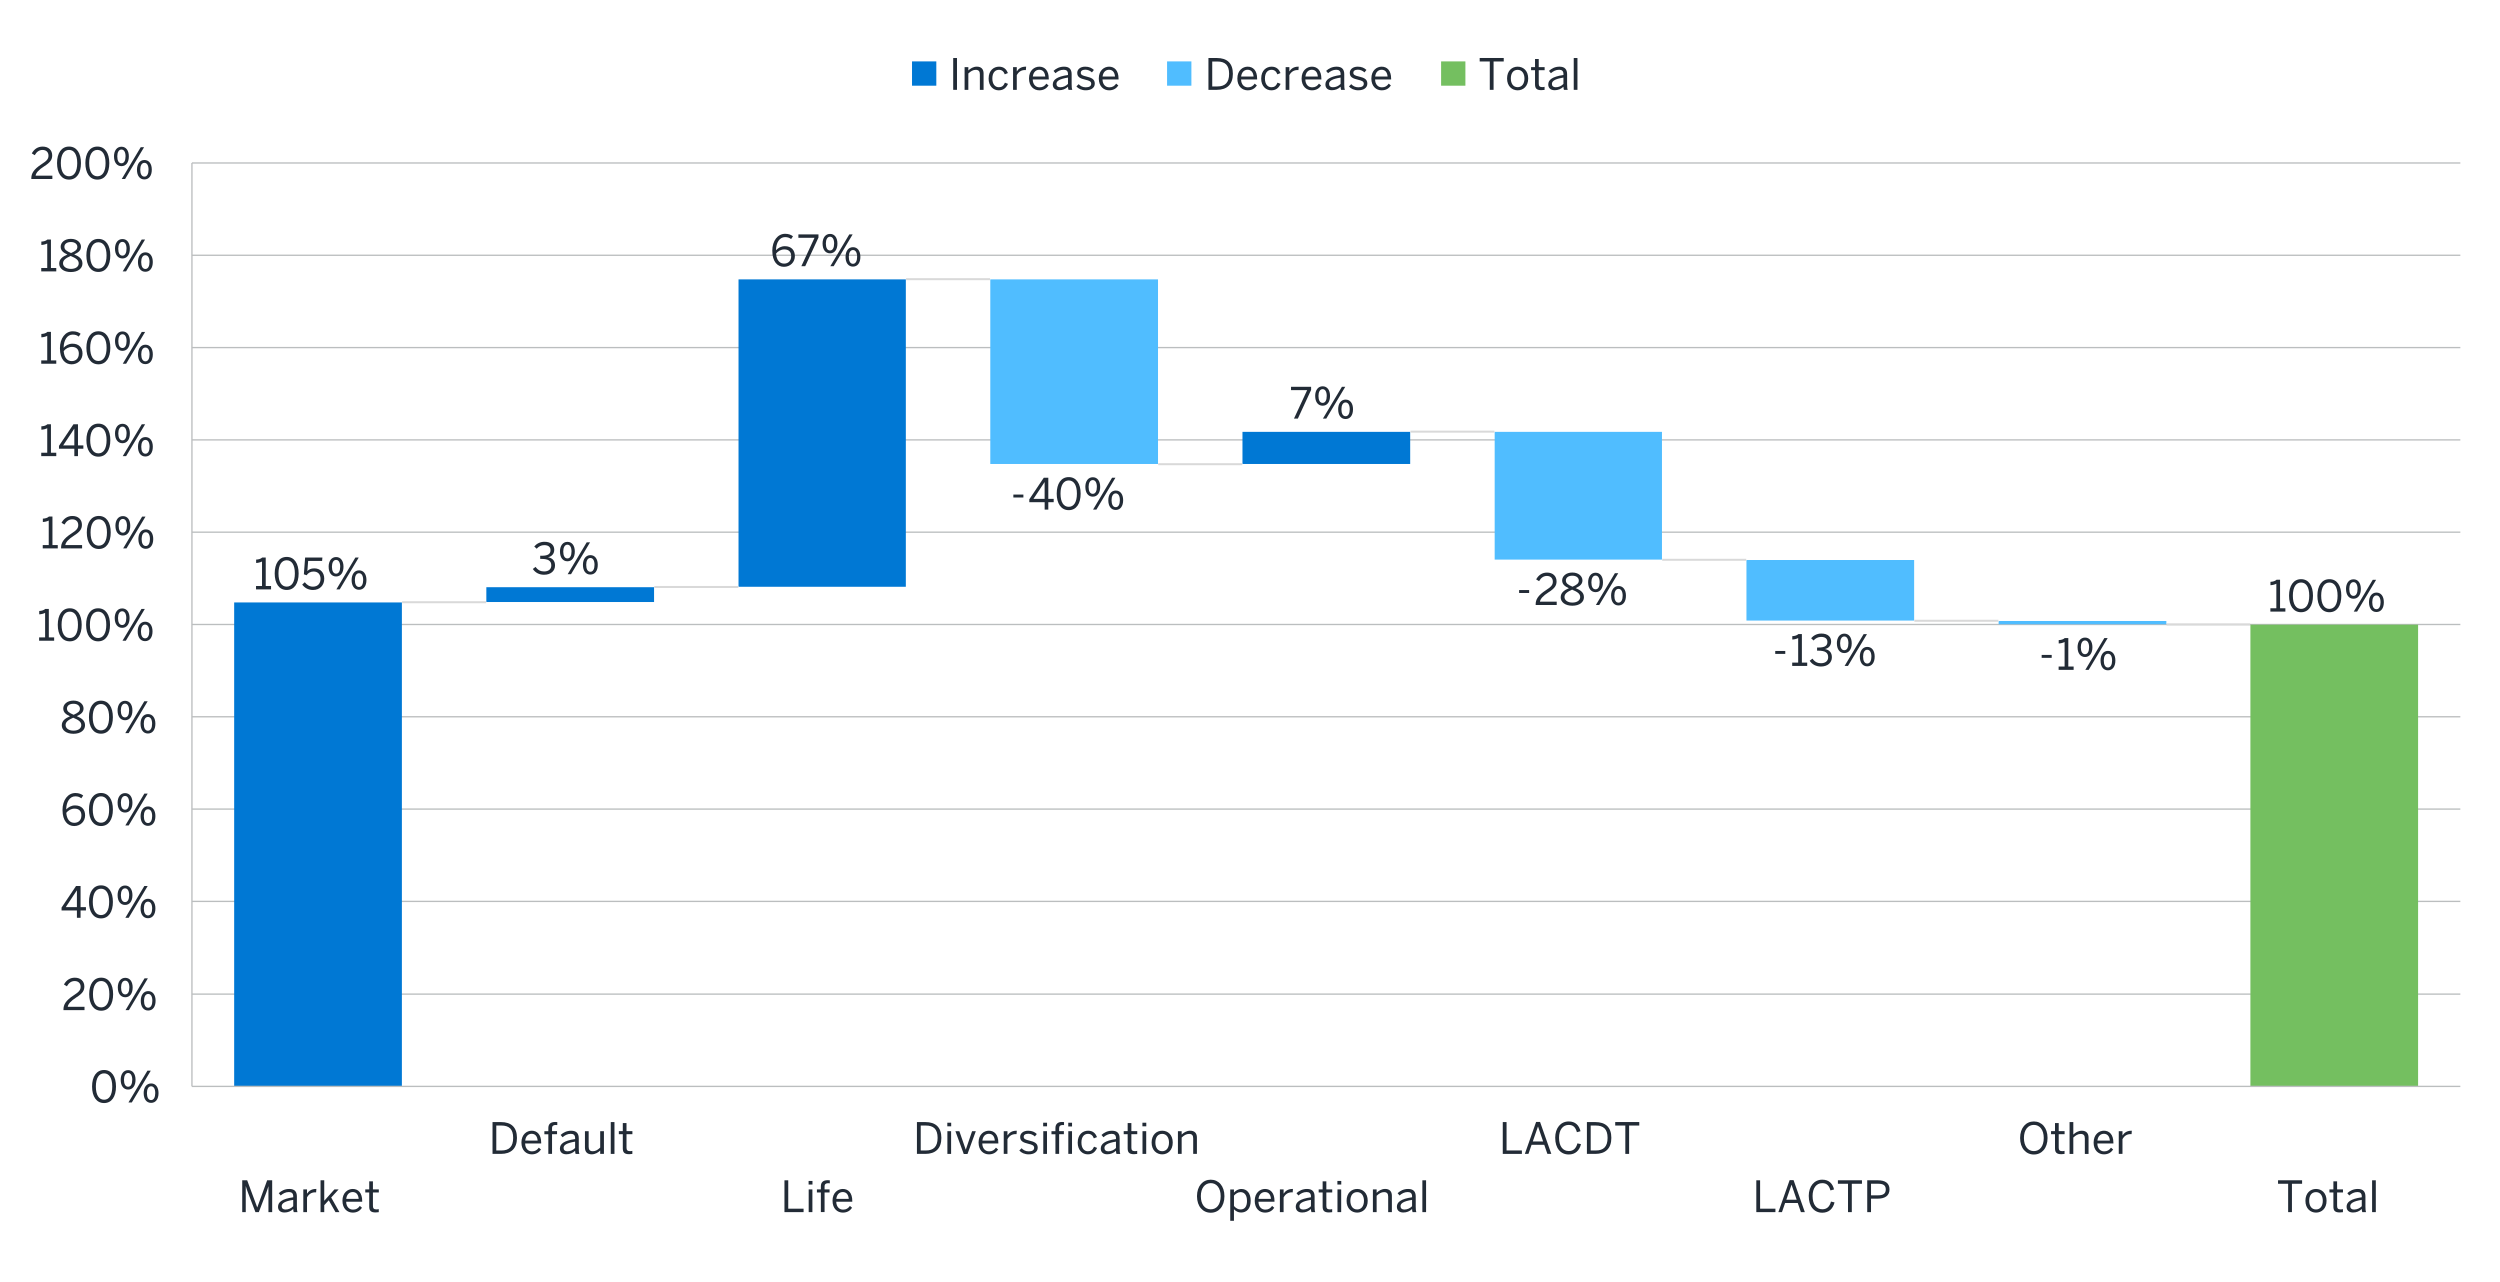 <?xml version="1.0" encoding="UTF-8"?><svg id="a" xmlns="http://www.w3.org/2000/svg" xmlns:xlink="http://www.w3.org/1999/xlink" viewBox="0 0 930 477.05"><defs><style>.bu{clip-path:url(#ba);}.bv{clip-path:url(#ay);}.bw{clip-path:url(#an);}.bx{clip-path:url(#t);}.by{clip-path:url(#bn);}.bz{clip-path:url(#i);}.ca{clip-path:url(#af);}.cb{clip-path:url(#x);}.cc{clip-path:url(#k);}.cd{clip-path:url(#q);}.ce{clip-path:url(#ar);}.cf{fill:#222b36;}.cg{clip-path:url(#bb);}.ch{clip-path:url(#m);}.ci{clip-path:url(#bp);}.cj{clip-path:url(#f);}.ck{clip-path:url(#j);}.cl{clip-path:url(#aa);}.cm{clip-path:url(#ai);}.cn{clip-path:url(#bs);}.co{clip-path:url(#bk);}.cp{clip-path:url(#bc);}.cq{clip-path:url(#ac);}.cr{clip-path:url(#ad);}.cs{stroke:#d9d9d9;stroke-miterlimit:2;stroke-width:.75px;}.cs,.ct,.cu,.cv{fill:none;}.cw{clip-path:url(#bi);}.cx{clip-path:url(#al);}.cy{clip-path:url(#ax);}.cz{clip-path:url(#av);}.da{clip-path:url(#bg);}.db{clip-path:url(#am);}.dc{clip-path:url(#aq);}.dd{clip-path:url(#p);}.de{clip-path:url(#h);}.df{clip-path:url(#ak);}.dg{clip-path:url(#bo);}.dh{clip-path:url(#bq);}.di{clip-path:url(#ag);}.dj{clip-path:url(#o);}.dk{fill:#50bdff;}.dk,.dl,.dm{fill-rule:evenodd;}.dn{clip-path:url(#v);}.do{clip-path:url(#bd);}.dp{clip-path:url(#b);}.dq{clip-path:url(#n);}.dr{clip-path:url(#be);}.ds{clip-path:url(#r);}.dt{clip-path:url(#br);}.du{clip-path:url(#bj);}.dv{clip-path:url(#s);}.dw{clip-path:url(#az);}.dx{clip-path:url(#at);}.dy{clip-path:url(#g);}.dz{clip-path:url(#z);}.cu{clip-rule:evenodd;}.ea{clip-path:url(#ao);}.eb{clip-path:url(#ap);}.ec{clip-path:url(#bl);}.ed{clip-path:url(#l);}.ee{clip-path:url(#d);}.dl{fill:#74bf60;}.ef{clip-path:url(#ae);}.dm{fill:#0078d4;}.eg{clip-path:url(#bm);}.eh{clip-path:url(#e);}.ei{clip-path:url(#au);}.ej{clip-path:url(#aj);}.ek{clip-path:url(#w);}.el{clip-path:url(#ab);}.em{clip-path:url(#bf);}.en{clip-path:url(#ah);}.eo{clip-path:url(#y);}.ep{clip-path:url(#as);}.eq{clip-path:url(#c);}.er{clip-path:url(#u);}.es{clip-path:url(#bh);}.et{clip-path:url(#bt);}.eu{clip-path:url(#aw);}.cv{stroke:#bbbebf;stroke-miterlimit:10;stroke-width:.5px;}</style><clipPath id="b"><rect class="ct" x="69.94" y="59.02" width="846.91" height="346.58"/></clipPath><clipPath id="c"><polygon class="cu" points="69.94 405.6 916.86 405.6 916.86 59.02 69.94 59.02 69.94 405.6 69.94 405.6"/></clipPath><clipPath id="d"><rect class="ct" x="69.94" y="59.02" width="846.91" height="346.58"/></clipPath><clipPath id="e"><polygon class="cu" points="69.94 405.6 916.86 405.6 916.86 59.02 69.94 59.02 69.94 405.6 69.94 405.6"/></clipPath><clipPath id="f"><rect class="ct" x="69.94" y="59.02" width="846.91" height="346.58"/></clipPath><clipPath id="g"><polygon class="cu" points="69.94 405.6 916.86 405.6 916.86 59.02 69.94 59.02 69.94 405.6 69.94 405.6"/></clipPath><clipPath id="h"><rect class="ct" x="69.94" y="59.02" width="846.91" height="346.58"/></clipPath><clipPath id="i"><polygon class="cu" points="69.94 405.6 916.86 405.6 916.86 59.02 69.94 59.02 69.94 405.6 69.94 405.6"/></clipPath><clipPath id="j"><rect class="ct" x="69.94" y="59.02" width="846.91" height="346.58"/></clipPath><clipPath id="k"><polygon class="cu" points="69.94 405.6 916.86 405.6 916.86 59.02 69.94 59.02 69.94 405.6 69.94 405.6"/></clipPath><clipPath id="l"><rect class="ct" x="69.94" y="59.02" width="846.91" height="346.58"/></clipPath><clipPath id="m"><polygon class="cu" points="69.94 405.6 916.86 405.6 916.86 59.02 69.94 59.02 69.94 405.6 69.94 405.6"/></clipPath><clipPath id="n"><rect class="ct" x="69.94" y="59.02" width="846.91" height="346.58"/></clipPath><clipPath id="o"><polygon class="cu" points="69.94 405.6 916.86 405.6 916.86 59.02 69.94 59.02 69.94 405.6 69.94 405.6"/></clipPath><clipPath id="p"><rect class="ct" x="69.94" y="59.02" width="846.91" height="346.58"/></clipPath><clipPath id="q"><polygon class="cu" points="69.94 405.6 916.86 405.6 916.86 59.02 69.94 59.02 69.94 405.6 69.94 405.6"/></clipPath><clipPath id="r"><rect class="ct" x="69.94" y="59.02" width="846.91" height="346.58"/></clipPath><clipPath id="s"><polygon class="cu" points="69.94 405.6 916.86 405.6 916.86 59.02 69.94 59.02 69.94 405.6 69.94 405.6"/></clipPath><clipPath id="t"><rect class="ct" x="69.94" y="59.02" width="846.91" height="346.58"/></clipPath><clipPath id="u"><polygon class="cu" points="69.94 405.6 916.86 405.6 916.86 59.02 69.94 59.02 69.94 405.6 69.94 405.6"/></clipPath><clipPath id="v"><rect class="ct" x="69.94" y="59.02" width="846.91" height="346.58"/></clipPath><clipPath id="w"><polygon class="cu" points="69.94 405.6 916.86 405.6 916.86 59.02 69.94 59.02 69.94 405.6 69.94 405.6"/></clipPath><clipPath id="x"><rect class="ct" x="69.94" y="59.02" width="846.91" height="346.58"/></clipPath><clipPath id="y"><polygon class="cu" points="69.94 405.6 916.86 405.6 916.86 59.02 69.94 59.02 69.94 405.6 69.94 405.6"/></clipPath><clipPath id="z"><rect class="ct" x="69.94" y="59.02" width="846.91" height="346.58"/></clipPath><clipPath id="aa"><polygon class="cu" points="3.87 462.78 923.75 462.78 923.75 2.76 3.87 2.76 3.87 462.78 3.87 462.78"/></clipPath><clipPath id="ab"><rect class="ct" x="3.87" y="2.76" width="919.88" height="460.02"/></clipPath><clipPath id="ac"><polygon class="cu" points="3.87 462.78 923.75 462.78 923.75 2.76 3.87 2.76 3.87 462.78 3.87 462.78"/></clipPath><clipPath id="ad"><rect class="ct" x="3.87" y="2.76" width="919.88" height="460.02"/></clipPath><clipPath id="ae"><polygon class="cu" points="3.87 462.78 923.75 462.78 923.75 2.76 3.87 2.76 3.87 462.78 3.87 462.78"/></clipPath><clipPath id="af"><rect class="ct" x="3.87" y="2.76" width="919.88" height="460.02"/></clipPath><clipPath id="ag"><polygon class="cu" points="3.87 462.78 923.75 462.78 923.75 2.76 3.87 2.76 3.87 462.78 3.87 462.78"/></clipPath><clipPath id="ah"><rect class="ct" x="3.87" y="2.76" width="919.88" height="460.02"/></clipPath><clipPath id="ai"><polygon class="cu" points="3.87 462.78 923.75 462.78 923.75 2.76 3.87 2.76 3.87 462.78 3.87 462.78"/></clipPath><clipPath id="aj"><rect class="ct" x="3.87" y="2.76" width="919.88" height="460.02"/></clipPath><clipPath id="ak"><polygon class="cu" points="3.87 462.78 923.75 462.78 923.75 2.76 3.87 2.76 3.87 462.78 3.87 462.78"/></clipPath><clipPath id="al"><rect class="ct" x="3.87" y="2.76" width="919.88" height="460.02"/></clipPath><clipPath id="am"><polygon class="cu" points="3.87 462.78 923.75 462.78 923.75 2.76 3.87 2.76 3.87 462.78 3.87 462.78"/></clipPath><clipPath id="an"><rect class="ct" x="3.87" y="2.76" width="919.88" height="460.02"/></clipPath><clipPath id="ao"><polygon class="cu" points="3.87 462.78 923.75 462.78 923.75 2.76 3.87 2.76 3.87 462.78 3.87 462.78"/></clipPath><clipPath id="ap"><rect class="ct" x="3.87" y="2.76" width="919.88" height="460.02"/></clipPath><clipPath id="aq"><polygon class="cu" points="3.87 462.78 923.75 462.78 923.75 2.76 3.87 2.76 3.87 462.78 3.87 462.78"/></clipPath><clipPath id="ar"><rect class="ct" x="3.87" y="2.76" width="919.88" height="460.02"/></clipPath><clipPath id="as"><polygon class="cu" points="3.87 462.78 923.75 462.78 923.75 2.76 3.87 2.76 3.87 462.78 3.87 462.78"/></clipPath><clipPath id="at"><rect class="ct" x="3.87" y="2.76" width="919.88" height="460.02"/></clipPath><clipPath id="au"><polygon class="cu" points="3.87 462.78 923.75 462.78 923.75 2.76 3.87 2.76 3.87 462.78 3.87 462.78"/></clipPath><clipPath id="av"><rect class="ct" x="3.87" y="2.76" width="919.88" height="460.02"/></clipPath><clipPath id="aw"><polygon class="cu" points="3.87 462.78 923.75 462.78 923.75 2.76 3.87 2.76 3.87 462.78 3.87 462.78"/></clipPath><clipPath id="ax"><rect class="ct" x="3.87" y="2.76" width="919.88" height="460.02"/></clipPath><clipPath id="ay"><polygon class="cu" points="3.87 462.78 923.75 462.78 923.75 2.76 3.87 2.76 3.87 462.78 3.87 462.78"/></clipPath><clipPath id="az"><rect class="ct" x="3.87" y="2.76" width="919.88" height="460.02"/></clipPath><clipPath id="ba"><polygon class="cu" points="3.87 462.78 923.75 462.78 923.75 2.76 3.87 2.76 3.87 462.78 3.87 462.78"/></clipPath><clipPath id="bb"><rect class="ct" x="3.87" y="2.76" width="919.88" height="460.02"/></clipPath><clipPath id="bc"><polygon class="cu" points="3.87 462.78 923.75 462.78 923.75 2.76 3.87 2.76 3.87 462.78 3.87 462.78"/></clipPath><clipPath id="bd"><rect class="ct" x="3.87" y="2.76" width="919.88" height="460.02"/></clipPath><clipPath id="be"><polygon class="cu" points="3.87 462.78 923.75 462.78 923.75 2.76 3.87 2.76 3.87 462.78 3.87 462.78"/></clipPath><clipPath id="bf"><rect class="ct" x="3.87" y="2.76" width="919.88" height="460.02"/></clipPath><clipPath id="bg"><polygon class="cu" points="3.87 462.78 923.75 462.78 923.75 2.76 3.87 2.76 3.87 462.78 3.87 462.78"/></clipPath><clipPath id="bh"><rect class="ct" x="3.87" y="2.76" width="919.88" height="460.02"/></clipPath><clipPath id="bi"><polygon class="cu" points="3.87 462.78 923.75 462.78 923.75 2.76 3.87 2.76 3.87 462.78 3.87 462.78"/></clipPath><clipPath id="bj"><rect class="ct" x="3.87" y="2.76" width="919.88" height="460.02"/></clipPath><clipPath id="bk"><polygon class="cu" points="3.87 462.78 923.75 462.78 923.75 2.76 3.87 2.76 3.87 462.78 3.87 462.78"/></clipPath><clipPath id="bl"><rect class="ct" x="3.87" y="2.76" width="919.88" height="460.02"/></clipPath><clipPath id="bm"><polygon class="cu" points="3.87 462.78 923.75 462.78 923.75 2.76 3.87 2.76 3.87 462.78 3.87 462.78"/></clipPath><clipPath id="bn"><rect class="ct" x="3.87" y="2.76" width="919.88" height="460.02"/></clipPath><clipPath id="bo"><polygon class="cu" points="3.87 462.78 923.75 462.78 923.75 2.76 3.87 2.76 3.87 462.78 3.87 462.78"/></clipPath><clipPath id="bp"><rect class="ct" x="3.87" y="2.76" width="919.88" height="460.02"/></clipPath><clipPath id="bq"><polygon class="cu" points="3.87 462.78 923.75 462.78 923.75 2.76 3.87 2.76 3.87 462.78 3.87 462.78"/></clipPath><clipPath id="br"><rect class="ct" x="3.87" y="2.76" width="919.88" height="460.02"/></clipPath><clipPath id="bs"><polygon class="cu" points="3.87 462.78 923.75 462.78 923.75 2.76 3.87 2.76 3.87 462.78 3.87 462.78"/></clipPath><clipPath id="bt"><rect class="ct" x="3.87" y="2.76" width="919.88" height="460.02"/></clipPath></defs><line class="cv" x1="71.4" y1="369.81" x2="915.25" y2="369.81"/><line class="cv" x1="71.4" y1="335.32" x2="915.25" y2="335.32"/><line class="cv" x1="71.4" y1="300.98" x2="915.25" y2="300.98"/><line class="cv" x1="71.4" y1="266.64" x2="915.25" y2="266.64"/><line class="cv" x1="71.4" y1="232.31" x2="915.25" y2="232.31"/><line class="cv" x1="71.4" y1="197.97" x2="915.25" y2="197.97"/><line class="cv" x1="71.4" y1="163.64" x2="915.25" y2="163.64"/><line class="cv" x1="71.4" y1="129.3" x2="915.25" y2="129.3"/><line class="cv" x1="71.4" y1="94.96" x2="915.25" y2="94.96"/><line class="cv" x1="71.4" y1="60.63" x2="915.25" y2="60.63"/><polygon class="dm" points="87.11 224.11 149.5 224.11 149.5 404.07 87.11 404.07 87.11 224.11 87.11 224.11"/><polygon class="dm" points="180.92 218.44 243.31 218.44 243.31 223.95 180.92 223.95 180.92 218.44 180.92 218.44"/><polygon class="dm" points="274.73 103.93 336.97 103.93 336.97 218.28 274.73 218.28 274.73 103.93 274.73 103.93"/><polygon class="dk" points="368.39 103.93 430.78 103.93 430.78 172.6 368.39 172.6 368.39 103.93 368.39 103.93"/><polygon class="dm" points="462.2 160.65 524.59 160.65 524.59 172.6 462.2 172.6 462.2 160.65 462.2 160.65"/><polygon class="dk" points="556.02 160.65 618.25 160.65 618.25 208.17 556.02 208.17 556.02 160.65 556.02 160.65"/><polygon class="dk" points="649.68 208.32 712.06 208.32 712.06 230.85 649.68 230.85 649.68 208.32 649.68 208.32"/><polygon class="dk" points="743.49 231.01 805.88 231.01 805.88 232.23 743.49 232.23 743.49 231.01 743.49 231.01"/><line class="cs" x1="149.57" y1="224.03" x2="180.85" y2="224.03"/><line class="cs" x1="243.39" y1="218.36" x2="274.66" y2="218.36"/><line class="cs" x1="337.05" y1="103.85" x2="368.32" y2="103.85"/><line class="cs" x1="430.86" y1="172.68" x2="462.13" y2="172.68"/><line class="cs" x1="524.67" y1="160.57" x2="555.94" y2="160.57"/><line class="cs" x1="618.33" y1="208.24" x2="649.6" y2="208.24"/><line class="cs" x1="712.14" y1="230.93" x2="743.41" y2="230.93"/><line class="cs" x1="805.95" y1="232.31" x2="837.07" y2="232.31"/><polygon class="dl" points="837.15 232.38 899.53 232.38 899.53 404.07 837.15 404.07 837.15 232.38 837.15 232.38"/><g class="dp"><path class="cf" d="M95.24,219.25v-1.25h2.23v-9.12c-.58.3-1.5.54-2.19.54v-1.25c.91-.03,1.73-.27,2.26-.77h1.31v10.6h1.98v1.25h-5.59Z"/><path class="cf" d="M102.19,213.32c0-3.7,1.63-6.15,4.47-6.15s4.43,2.45,4.43,6.15-1.58,6.15-4.43,6.15-4.47-2.45-4.47-6.15ZM109.69,213.32c0-3.22-1.18-4.9-3.04-4.9s-3.06,1.68-3.06,4.9,1.18,4.91,3.06,4.91,3.04-1.7,3.04-4.91Z"/><path class="cf" d="M112.44,217.45l.94-.86c.75.94,1.68,1.65,3.04,1.65,1.94,0,2.82-1.36,2.82-2.88,0-1.81-1.06-2.75-2.58-2.75-1.15,0-1.97.48-2.61,1.38l-1.01-.35.46-6.23h6.43l-.11,1.26h-5.19l-.29,3.78c.54-.61,1.33-1.02,2.58-1.02,2.21,0,3.7,1.52,3.7,3.87s-1.58,4.18-4.18,4.18c-1.76,0-3.17-.82-4.02-2.02Z"/><path class="cf" d="M122.25,210.87c0-2.22,1.09-3.65,2.79-3.65s2.74,1.41,2.74,3.6-1.01,3.63-2.75,3.63-2.77-1.46-2.77-3.59ZM126.56,210.86c0-1.57-.54-2.58-1.54-2.58s-1.54,1.07-1.54,2.54c0,1.57.53,2.58,1.55,2.58s1.52-1.07,1.52-2.54ZM125.13,219.25l7.07-11.84h1.25l-7.07,11.84h-1.25ZM130.8,215.82c0-2.23,1.09-3.65,2.78-3.65s2.74,1.41,2.74,3.6-1.02,3.63-2.77,3.63-2.75-1.47-2.75-3.59ZM135.1,215.79c0-1.57-.54-2.56-1.55-2.56s-1.54,1.07-1.54,2.54c0,1.57.53,2.59,1.55,2.59s1.54-1.1,1.54-2.58Z"/></g><g class="eq"><g class="ee"><path class="cf" d="M198.22,211.65l1.02-.77c.85,1.22,1.9,1.7,3.15,1.7,1.65,0,2.69-.83,2.69-2.24,0-1.65-1.04-2.43-3.65-2.43h-.48v-1.17h.56c2.45,0,3.28-.75,3.28-2.06,0-1.12-.67-1.89-2.35-1.89-1.14,0-2.1.53-2.79,1.34l-.91-.85c.88-1.02,2.19-1.74,3.81-1.74,2.51,0,3.63,1.34,3.63,2.96,0,1.49-.88,2.48-2.3,2.8,1.76.35,2.59,1.39,2.59,3.07,0,2-1.58,3.44-4.08,3.44-1.78,0-3.27-.77-4.18-2.16Z"/><path class="cf" d="M208.3,205.22c0-2.22,1.09-3.65,2.79-3.65s2.74,1.41,2.74,3.6-1.01,3.63-2.75,3.63-2.77-1.46-2.77-3.59ZM212.61,205.2c0-1.57-.54-2.58-1.54-2.58s-1.54,1.07-1.54,2.54c0,1.57.53,2.58,1.55,2.58s1.52-1.07,1.52-2.54ZM211.18,213.59l7.07-11.84h1.25l-7.07,11.84h-1.25ZM216.85,210.16c0-2.23,1.09-3.65,2.78-3.65s2.74,1.41,2.74,3.6-1.02,3.63-2.77,3.63-2.75-1.47-2.75-3.59ZM221.16,210.13c0-1.57-.54-2.56-1.55-2.56s-1.54,1.07-1.54,2.54c0,1.57.53,2.59,1.55,2.59s1.54-1.1,1.54-2.58Z"/></g><g class="eh"><g class="cj"><path class="cf" d="M287.29,93.32c0-3.81,2.05-6.35,4.8-6.35,1.31,0,2.26.42,2.9.93l-.7,1.04c-.59-.45-1.22-.74-2.24-.74-2.05,0-3.35,2.06-3.38,4.88.77-.8,1.86-1.5,3.3-1.5,2.42,0,3.73,1.49,3.73,3.71s-1.7,3.97-4.08,3.97-4.32-1.9-4.32-5.94ZM294.33,95.32c0-1.47-.74-2.54-2.58-2.54-1.25,0-2.4.69-3.06,1.57.22,2.59,1.44,3.71,2.99,3.71s2.64-1.01,2.64-2.74Z"/><path class="cf" d="M298.1,99.03l4.9-10.58h-6v-1.26h7.47v1.18l-4.93,10.66h-1.44Z"/><path class="cf" d="M305.99,90.66c0-2.22,1.09-3.65,2.79-3.65s2.74,1.41,2.74,3.6-1.01,3.63-2.75,3.63-2.77-1.46-2.77-3.59ZM310.3,90.64c0-1.57-.54-2.58-1.54-2.58s-1.54,1.07-1.54,2.54c0,1.57.53,2.58,1.55,2.58s1.52-1.07,1.52-2.54ZM308.87,99.03l7.07-11.84h1.25l-7.07,11.84h-1.25ZM314.54,95.6c0-2.23,1.09-3.65,2.78-3.65s2.74,1.41,2.74,3.6-1.02,3.63-2.77,3.63-2.75-1.47-2.75-3.59ZM318.85,95.57c0-1.57-.54-2.56-1.55-2.56s-1.54,1.07-1.54,2.54c0,1.57.53,2.59,1.55,2.59s1.54-1.1,1.54-2.58Z"/></g><g class="dy"><g class="de"><path class="cf" d="M376.97,185.07v-1.09h3.73v1.09h-3.73Z"/></g><g class="bz"><g class="ck"><path class="cf" d="M388.61,189.56v-2.74h-5.71v-1.07l5.39-8.04h1.68v7.88h2v1.23h-2v2.74h-1.36ZM384.44,185.59h4.16v-6.23h-.03l-4.13,6.23Z"/><path class="cf" d="M393.1,183.63c0-3.7,1.63-6.15,4.47-6.15s4.43,2.45,4.43,6.15-1.58,6.15-4.43,6.15-4.47-2.45-4.47-6.15ZM400.61,183.63c0-3.22-1.18-4.9-3.04-4.9s-3.06,1.68-3.06,4.9,1.18,4.91,3.06,4.91,3.04-1.7,3.04-4.91Z"/><path class="cf" d="M403.74,181.18c0-2.22,1.09-3.65,2.79-3.65s2.74,1.41,2.74,3.6-1.01,3.63-2.75,3.63-2.77-1.46-2.77-3.59ZM408.04,181.17c0-1.57-.54-2.58-1.54-2.58s-1.54,1.07-1.54,2.54c0,1.57.53,2.58,1.55,2.58s1.52-1.07,1.52-2.54ZM406.62,189.56l7.07-11.84h1.25l-7.07,11.84h-1.25ZM412.29,186.13c0-2.23,1.09-3.65,2.78-3.65s2.74,1.41,2.74,3.6-1.02,3.63-2.77,3.63-2.75-1.47-2.75-3.59ZM416.59,186.1c0-1.57-.54-2.56-1.55-2.56s-1.54,1.07-1.54,2.54c0,1.57.53,2.59,1.55,2.59s1.54-1.1,1.54-2.58Z"/></g><g class="cc"><g class="ed"><path class="cf" d="M481.36,155.72l4.9-10.58h-6v-1.26h7.47v1.18l-4.93,10.66h-1.44Z"/><path class="cf" d="M489.24,147.35c0-2.22,1.09-3.65,2.79-3.65s2.74,1.41,2.74,3.6-1.01,3.63-2.75,3.63-2.77-1.46-2.77-3.59ZM493.55,147.34c0-1.57-.54-2.58-1.54-2.58s-1.54,1.07-1.54,2.54c0,1.57.53,2.58,1.55,2.58s1.52-1.07,1.52-2.54ZM492.12,155.72l7.08-11.84h1.25l-7.08,11.84h-1.25ZM497.79,152.3c0-2.23,1.09-3.65,2.79-3.65s2.74,1.41,2.74,3.6-1.02,3.63-2.77,3.63-2.75-1.47-2.75-3.59ZM502.1,152.27c0-1.57-.54-2.56-1.55-2.56s-1.54,1.07-1.54,2.54c0,1.57.53,2.59,1.55,2.59s1.54-1.1,1.54-2.58Z"/></g><g class="ch"><g class="dq"><path class="cf" d="M565.11,220.59v-1.09h3.73v1.09h-3.73Z"/></g><g class="dj"><g class="dd"><path class="cf" d="M571.27,225.07v-.26c0-1.71.77-3.31,3.89-5.31,1.78-1.14,2.5-1.86,2.5-3.12s-.82-2.13-2.22-2.13c-1.22,0-2.19.67-2.9,1.95l-1.09-.67c.87-1.57,2.21-2.53,4.05-2.53,2.19,0,3.54,1.34,3.54,3.28,0,1.55-.71,2.61-2.98,4.05-2.06,1.31-3.07,2.48-3.2,3.49h6.24v1.25h-7.83Z"/><path class="cf" d="M580.58,222.18c0-1.63,1.18-2.58,3.04-3.36-1.55-.72-2.5-1.47-2.5-2.93s1.38-2.91,3.79-2.91,3.76,1.46,3.76,2.91c0,1.38-.91,2.16-2.51,2.88,1.92.83,3.06,1.66,3.06,3.41s-1.58,3.15-4.31,3.15-4.34-1.38-4.34-3.15ZM587.83,222.1c0-1.25-1.06-1.94-3.01-2.75-1.92.86-2.83,1.57-2.83,2.75s1.2,2.06,2.93,2.06,2.91-.8,2.91-2.06ZM587.32,215.97c0-.9-.74-1.81-2.4-1.81s-2.42.86-2.42,1.76c0,1.09.78,1.6,2.48,2.34,1.65-.74,2.34-1.25,2.34-2.29Z"/><path class="cf" d="M590.78,216.7c0-2.22,1.09-3.65,2.79-3.65s2.74,1.41,2.74,3.6-1.01,3.63-2.75,3.63-2.77-1.46-2.77-3.59ZM595.08,216.69c0-1.57-.54-2.58-1.54-2.58s-1.54,1.07-1.54,2.54c0,1.57.53,2.58,1.55,2.58s1.52-1.07,1.52-2.54ZM593.66,225.07l7.08-11.84h1.25l-7.08,11.84h-1.25ZM599.32,221.65c0-2.23,1.09-3.65,2.79-3.65s2.74,1.41,2.74,3.6-1.02,3.63-2.77,3.63-2.75-1.47-2.75-3.59ZM603.63,221.62c0-1.57-.54-2.56-1.55-2.56s-1.54,1.07-1.54,2.54c0,1.57.53,2.59,1.55,2.59s1.54-1.1,1.54-2.58Z"/></g><g class="cd"><g class="ds"><path class="cf" d="M660.39,243.25v-1.09h3.73v1.09h-3.73Z"/></g><g class="dv"><g class="bx"><path class="cf" d="M666.7,247.73v-1.25h2.22v-9.12c-.58.3-1.5.54-2.19.54v-1.25c.91-.03,1.73-.27,2.26-.77h1.31v10.6h1.98v1.25h-5.59Z"/><path class="cf" d="M673.22,245.79l1.02-.77c.85,1.22,1.91,1.7,3.15,1.7,1.65,0,2.69-.83,2.69-2.24,0-1.65-1.04-2.43-3.65-2.43h-.48v-1.17h.56c2.45,0,3.28-.75,3.28-2.06,0-1.12-.67-1.89-2.35-1.89-1.14,0-2.1.53-2.79,1.34l-.91-.85c.88-1.02,2.19-1.74,3.81-1.74,2.51,0,3.63,1.34,3.63,2.96,0,1.49-.88,2.48-2.31,2.8,1.76.35,2.59,1.39,2.59,3.07,0,2-1.58,3.44-4.08,3.44-1.78,0-3.27-.77-4.18-2.16Z"/><path class="cf" d="M683.31,239.36c0-2.22,1.09-3.65,2.79-3.65s2.74,1.41,2.74,3.6-1.01,3.63-2.75,3.63-2.77-1.46-2.77-3.59ZM687.61,239.34c0-1.57-.54-2.58-1.54-2.58s-1.54,1.07-1.54,2.54c0,1.57.53,2.58,1.55,2.58s1.52-1.07,1.52-2.54ZM686.19,247.73l7.08-11.84h1.25l-7.08,11.84h-1.25ZM691.85,244.3c0-2.23,1.09-3.65,2.79-3.65s2.74,1.41,2.74,3.6-1.02,3.63-2.77,3.63-2.75-1.47-2.75-3.59ZM696.16,244.27c0-1.57-.54-2.56-1.55-2.56s-1.54,1.07-1.54,2.54c0,1.57.53,2.59,1.55,2.59s1.54-1.1,1.54-2.58Z"/></g><g class="er"><g class="dn"><path class="cf" d="M759.5,244.72v-1.09h3.73v1.09h-3.73Z"/></g><g class="ek"><g class="cb"><path class="cf" d="M765.81,249.2v-1.25h2.22v-9.12c-.58.3-1.5.54-2.19.54v-1.25c.91-.03,1.73-.27,2.26-.77h1.31v10.6h1.98v1.25h-5.59Z"/><path class="cf" d="M772.85,240.83c0-2.22,1.09-3.65,2.79-3.65s2.74,1.41,2.74,3.6-1.01,3.63-2.75,3.63-2.77-1.46-2.77-3.59ZM777.15,240.82c0-1.57-.54-2.58-1.54-2.58s-1.54,1.07-1.54,2.54c0,1.57.53,2.58,1.55,2.58s1.52-1.07,1.52-2.54ZM775.73,249.2l7.08-11.84h1.25l-7.08,11.84h-1.25ZM781.39,245.78c0-2.23,1.09-3.65,2.79-3.65s2.74,1.41,2.74,3.6-1.02,3.63-2.77,3.63-2.75-1.47-2.75-3.59ZM785.7,245.75c0-1.57-.54-2.56-1.55-2.56s-1.54,1.07-1.54,2.54c0,1.57.53,2.59,1.55,2.59s1.54-1.1,1.54-2.58Z"/></g><g class="eo"><g class="dz"><path class="cf" d="M844.58,227.52v-1.25h2.22v-9.12c-.58.3-1.5.54-2.19.54v-1.25c.91-.03,1.73-.27,2.26-.77h1.31v10.6h1.98v1.25h-5.59Z"/><path class="cf" d="M851.53,221.6c0-3.7,1.63-6.15,4.47-6.15s4.43,2.45,4.43,6.15-1.58,6.15-4.43,6.15-4.47-2.45-4.47-6.15ZM859.04,221.6c0-3.22-1.18-4.9-3.04-4.9s-3.06,1.68-3.06,4.9,1.18,4.91,3.06,4.91,3.04-1.7,3.04-4.91Z"/><path class="cf" d="M862.07,221.6c0-3.7,1.63-6.15,4.47-6.15s4.43,2.45,4.43,6.15-1.58,6.15-4.43,6.15-4.47-2.45-4.47-6.15ZM869.58,221.6c0-3.22-1.18-4.9-3.04-4.9s-3.06,1.68-3.06,4.9,1.18,4.91,3.06,4.91,3.04-1.7,3.04-4.91Z"/><path class="cf" d="M872.71,219.15c0-2.22,1.09-3.65,2.79-3.65s2.74,1.41,2.74,3.6-1.01,3.63-2.75,3.63-2.77-1.46-2.77-3.59ZM877.02,219.13c0-1.57-.54-2.58-1.54-2.58s-1.54,1.07-1.54,2.54c0,1.57.53,2.58,1.55,2.58s1.52-1.07,1.52-2.54ZM875.59,227.52l7.08-11.84h1.25l-7.08,11.84h-1.25ZM881.26,224.09c0-2.23,1.09-3.65,2.79-3.65s2.74,1.41,2.74,3.6-1.02,3.63-2.77,3.63-2.75-1.47-2.75-3.59ZM885.57,224.06c0-1.57-.54-2.56-1.55-2.56s-1.54,1.07-1.54,2.54c0,1.57.53,2.59,1.55,2.59s1.54-1.1,1.54-2.58Z"/></g></g></g></g></g></g></g></g></g></g></g></g></g><g class="cl"><line class="cv" x1="71.4" y1="404.14" x2="915.25" y2="404.14"/><g class="el"><path class="cf" d="M90.11,450.91v-11.84h1.84l3.73,10.07h.03l3.67-10.07h1.87v11.84h-1.39v-9.59h-.03c-.16.62-.45,1.39-.72,2.18l-2.83,7.41h-1.26l-2.83-7.41c-.29-.78-.48-1.28-.74-2.22h-.03v9.64h-1.3Z"/><path class="cf" d="M103.43,448.91c0-1.71,1.46-2.93,5.65-3.52v-.38c0-1.06-.56-1.57-1.6-1.57-1.28,0-2.23.56-3.06,1.28l-.72-.86c.98-.9,2.24-1.57,3.92-1.57,2.02,0,2.82,1.06,2.82,2.82v3.73c0,1.02.06,1.65.24,2.08h-1.41c-.11-.35-.19-.69-.19-1.17-.94.88-2,1.3-3.27,1.3-1.46,0-2.39-.77-2.39-2.13ZM109.08,448.72v-2.37c-3.22.51-4.29,1.3-4.29,2.35,0,.82.54,1.25,1.42,1.25,1.12,0,2.08-.46,2.87-1.23Z"/><path class="cf" d="M112.83,450.91v-8.45h1.38v1.57h.03c.62-.98,1.62-1.74,3.27-1.74h.18l-.1,1.28s-.35-.02-.4-.02c-1.34,0-2.35.7-2.98,1.9v5.46h-1.38Z"/><path class="cf" d="M119.24,450.91v-11.84h1.38v7.62l3.78-4.23h1.57l-2.77,3.02,3.07,5.43h-1.47l-2.5-4.4-1.68,1.81v2.59h-1.38Z"/><path class="cf" d="M127.39,446.69c0-3.07,2.05-4.4,3.83-4.4,2,0,3.52,1.41,3.52,4.47v.29h-5.97c.05,1.9,1.15,2.93,2.54,2.93,1.22,0,1.9-.5,2.55-1.38l.8.7c-.78,1.12-1.86,1.79-3.44,1.79-2,0-3.83-1.46-3.83-4.4ZM133.42,445.97c-.11-1.5-.83-2.53-2.22-2.53-1.14,0-2.21.78-2.4,2.53h4.63Z"/><path class="cf" d="M137.35,448.87v-5.27h-1.47v-1.14h1.47v-3.01h1.38v3.01h2.19v1.14h-2.19v4.96c0,.9.29,1.34,1.31,1.34.3,0,.64-.05.86-.11v1.14c-.24.05-.77.1-1.2.1-1.78,0-2.35-.69-2.35-2.16Z"/></g><g class="cq"><g class="cr"><path class="cf" d="M183.22,429.25v-11.84h3.12c3.81,0,5.97,1.92,5.97,5.89s-2.21,5.95-5.97,5.95h-3.12ZM184.62,427.98h1.89c2.87,0,4.39-1.39,4.39-4.69s-1.54-4.59-4.42-4.59h-1.86v9.28Z"/><path class="cf" d="M193.97,425.02c0-3.07,2.05-4.4,3.83-4.4,2,0,3.52,1.41,3.52,4.47v.29h-5.97c.05,1.9,1.15,2.93,2.54,2.93,1.22,0,1.9-.5,2.55-1.38l.8.7c-.78,1.12-1.86,1.79-3.44,1.79-2,0-3.83-1.46-3.83-4.4ZM200,424.3c-.11-1.5-.83-2.53-2.22-2.53-1.14,0-2.21.78-2.4,2.53h4.63Z"/><path class="cf" d="M203.98,429.25v-7.31h-1.47v-1.14h1.47v-1.14c0-1.42.75-2.29,2.55-2.29.24,0,.66.05.78.05v1.12c-.13-.03-.4-.05-.59-.05-.77,0-1.36.27-1.36,1.18v1.12h1.86v1.14h-1.86v7.31h-1.38Z"/><path class="cf" d="M208.29,427.25c0-1.71,1.46-2.93,5.65-3.52v-.38c0-1.06-.56-1.57-1.6-1.57-1.28,0-2.23.56-3.06,1.28l-.72-.86c.98-.9,2.24-1.57,3.92-1.57,2.02,0,2.82,1.06,2.82,2.82v3.73c0,1.02.06,1.65.24,2.08h-1.41c-.11-.35-.19-.69-.19-1.17-.94.88-2,1.3-3.27,1.3-1.46,0-2.39-.77-2.39-2.13ZM213.94,427.06v-2.37c-3.22.51-4.29,1.3-4.29,2.35,0,.82.54,1.25,1.42,1.25,1.12,0,2.08-.46,2.87-1.23Z"/><path class="cf" d="M217.6,426.9v-6.1h1.38v5.81c0,1.12.48,1.65,1.55,1.65s1.86-.53,2.74-1.36v-6.1h1.39v8.45h-1.39v-1.26c-.74.72-1.79,1.42-3.17,1.42-1.62,0-2.5-.91-2.5-2.51Z"/><path class="cf" d="M227.2,429.25v-11.84h1.38v11.84h-1.38Z"/><path class="cf" d="M231.68,427.2v-5.27h-1.47v-1.14h1.47v-3.01h1.38v3.01h2.19v1.14h-2.19v4.96c0,.9.29,1.34,1.31,1.34.3,0,.64-.05.86-.11v1.14c-.24.05-.77.1-1.2.1-1.78,0-2.35-.69-2.35-2.16Z"/></g><g class="ef"><g class="ca"><path class="cf" d="M291.82,450.91v-11.84h1.41v10.56h5.7v1.28h-7.11Z"/><path class="cf" d="M300.8,440.65v-1.34h1.44v1.34h-1.44ZM300.83,450.91v-8.45h1.38v8.45h-1.38Z"/><path class="cf" d="M305.36,450.91v-7.31h-1.47v-1.14h1.47v-1.14c0-1.42.75-2.29,2.55-2.29.24,0,.66.05.78.05v1.12c-.13-.03-.4-.05-.59-.05-.77,0-1.36.27-1.36,1.18v1.12h1.86v1.14h-1.86v7.31h-1.38Z"/><path class="cf" d="M309.7,446.69c0-3.07,2.05-4.4,3.83-4.4,2,0,3.52,1.41,3.52,4.47v.29h-5.97c.05,1.9,1.15,2.93,2.54,2.93,1.22,0,1.9-.5,2.55-1.38l.8.7c-.78,1.12-1.86,1.79-3.44,1.79-2,0-3.83-1.46-3.83-4.4ZM315.73,445.97c-.11-1.5-.83-2.53-2.22-2.53-1.14,0-2.21.78-2.4,2.53h4.63Z"/></g><g class="di"><g class="en"><path class="cf" d="M341.1,429.25v-11.84h3.12c3.81,0,5.97,1.92,5.97,5.89s-2.21,5.95-5.97,5.95h-3.12ZM342.51,427.98h1.89c2.87,0,4.39-1.39,4.39-4.69s-1.54-4.59-4.42-4.59h-1.86v9.28Z"/><path class="cf" d="M352.4,418.99v-1.34h1.44v1.34h-1.44ZM352.43,429.25v-8.45h1.38v8.45h-1.38Z"/><path class="cf" d="M358.51,429.28l-3.1-8.48h1.47l2.37,6.85h.03l2.34-6.85h1.38l-3.09,8.48h-1.39Z"/><path class="cf" d="M364.03,425.02c0-3.07,2.05-4.4,3.83-4.4,2,0,3.52,1.41,3.52,4.47v.29h-5.97c.05,1.9,1.15,2.93,2.54,2.93,1.22,0,1.9-.5,2.55-1.38l.8.7c-.78,1.12-1.86,1.79-3.44,1.79-2,0-3.83-1.46-3.83-4.4ZM370.07,424.3c-.11-1.5-.83-2.53-2.22-2.53-1.14,0-2.21.78-2.4,2.53h4.63Z"/><path class="cf" d="M373.39,429.25v-8.45h1.38v1.57h.03c.62-.98,1.62-1.74,3.27-1.74h.18l-.1,1.28s-.35-.02-.4-.02c-1.34,0-2.35.7-2.98,1.9v5.46h-1.38Z"/><path class="cf" d="M379.2,427.97l.83-.83c.64.69,1.49,1.17,2.64,1.17,1.31,0,2.03-.46,2.03-1.33s-.74-1.17-2.18-1.5c-1.79-.43-3.02-.91-3.02-2.55,0-1.28,1.12-2.3,2.96-2.3,1.49,0,2.45.48,3.23,1.22l-.72.91c-.64-.59-1.5-1.01-2.45-1.01-1.23,0-1.71.54-1.71,1.14,0,.78.67,1.07,2,1.38,1.9.46,3.22.93,3.22,2.67,0,1.62-1.46,2.48-3.38,2.48-1.52,0-2.77-.61-3.46-1.44Z"/><path class="cf" d="M388.06,418.99v-1.34h1.44v1.34h-1.44ZM388.1,429.25v-8.45h1.38v8.45h-1.38Z"/><path class="cf" d="M392.62,429.25v-7.31h-1.47v-1.14h1.47v-1.14c0-1.42.78-2.29,2.43-2.29.26,0,.62.05.77.05v1.12c-.14-.03-.38-.03-.56-.03-.77,0-1.26.35-1.26,1.18v1.1h1.76v1.14h-1.76v7.31h-1.38ZM397.39,419.04v-1.39h1.41v1.39h-1.41ZM397.41,429.25v-8.45h1.38v8.45h-1.38Z"/><path class="cf" d="M400.91,425.02c0-3.09,1.98-4.4,3.87-4.4s2.8,1.12,3.31,2.37l-1.17.48c-.42-1.09-1.07-1.68-2.18-1.68-1.22,0-2.45.85-2.45,3.23,0,2.08.99,3.25,2.42,3.25,1.07,0,1.73-.46,2.27-1.7l1.14.45c-.66,1.41-1.63,2.4-3.46,2.4-1.95,0-3.76-1.5-3.76-4.4Z"/><path class="cf" d="M409.49,427.25c0-1.71,1.46-2.93,5.65-3.52v-.38c0-1.06-.56-1.57-1.6-1.57-1.28,0-2.23.56-3.06,1.28l-.72-.86c.98-.9,2.24-1.57,3.92-1.57,2.02,0,2.82,1.06,2.82,2.82v3.73c0,1.02.06,1.65.24,2.08h-1.41c-.11-.35-.19-.69-.19-1.17-.94.88-2,1.3-3.27,1.3-1.46,0-2.39-.77-2.39-2.13ZM415.14,427.06v-2.37c-3.22.51-4.29,1.3-4.29,2.35,0,.82.54,1.25,1.42,1.25,1.12,0,2.08-.46,2.87-1.23Z"/><path class="cf" d="M419.49,427.2v-5.27h-1.47v-1.14h1.47v-3.01h1.38v3.01h2.19v1.14h-2.19v4.96c0,.9.29,1.34,1.31,1.34.3,0,.64-.05.86-.11v1.14c-.24.05-.77.1-1.2.1-1.78,0-2.35-.69-2.35-2.16Z"/><path class="cf" d="M424.98,418.99v-1.34h1.44v1.34h-1.44ZM425.01,429.25v-8.45h1.38v8.45h-1.38Z"/><path class="cf" d="M428.4,425.02c0-2.91,1.86-4.4,3.94-4.4s3.92,1.49,3.92,4.4-1.86,4.4-3.92,4.4-3.94-1.5-3.94-4.4ZM434.87,425.02c0-1.76-.85-3.22-2.53-3.22s-2.54,1.31-2.54,3.22c0,1.79.83,3.23,2.54,3.23,1.6,0,2.53-1.3,2.53-3.23Z"/><path class="cf" d="M438.19,429.25v-8.45h1.39v1.26c.74-.72,1.79-1.44,3.17-1.44,1.62,0,2.5.93,2.5,2.53v6.1h-1.38v-5.79c0-1.12-.48-1.65-1.55-1.65-1.01,0-1.86.53-2.74,1.36v6.08h-1.39Z"/></g><g class="cm"><g class="ej"><path class="cf" d="M445.28,444.99c0-3.81,2.19-6.15,5.12-6.15s5.09,2.34,5.09,6.15-2.16,6.15-5.09,6.15-5.12-2.34-5.12-6.15ZM454.09,444.99c0-3.09-1.54-4.87-3.68-4.87s-3.7,1.78-3.7,4.87,1.52,4.88,3.7,4.88,3.68-1.79,3.68-4.88Z"/><path class="cf" d="M457.65,454.12v-11.65h1.38v1.17c.64-.7,1.52-1.34,2.79-1.34,1.94,0,3.44,1.44,3.44,4.39s-1.52,4.37-3.59,4.37c-1.04,0-1.92-.46-2.64-1.22v4.29h-1.38ZM463.88,446.69c0-2.16-1.02-3.22-2.38-3.22-.98,0-1.76.53-2.46,1.3v3.87c.74.83,1.55,1.28,2.45,1.28,1.47,0,2.4-.99,2.4-3.23Z"/><path class="cf" d="M466.76,446.69c0-3.07,2.05-4.4,3.83-4.4,2,0,3.52,1.41,3.52,4.47v.29h-5.97c.05,1.9,1.15,2.93,2.54,2.93,1.22,0,1.9-.5,2.54-1.38l.8.7c-.78,1.12-1.86,1.79-3.44,1.79-2,0-3.83-1.46-3.83-4.4ZM472.79,445.97c-.11-1.5-.83-2.53-2.22-2.53-1.14,0-2.21.78-2.4,2.53h4.63Z"/><path class="cf" d="M476.12,450.91v-8.45h1.38v1.57h.03c.62-.98,1.62-1.74,3.27-1.74h.18l-.1,1.28s-.35-.02-.4-.02c-1.34,0-2.35.7-2.98,1.9v5.46h-1.38Z"/><path class="cf" d="M482.02,448.91c0-1.71,1.46-2.93,5.65-3.52v-.38c0-1.06-.56-1.57-1.6-1.57-1.28,0-2.22.56-3.06,1.28l-.72-.86c.98-.9,2.24-1.57,3.92-1.57,2.02,0,2.82,1.06,2.82,2.82v3.73c0,1.02.06,1.65.24,2.08h-1.41c-.11-.35-.19-.69-.19-1.17-.94.88-2,1.3-3.27,1.3-1.46,0-2.38-.77-2.38-2.13ZM487.67,448.72v-2.37c-3.22.51-4.29,1.3-4.29,2.35,0,.82.54,1.25,1.42,1.25,1.12,0,2.08-.46,2.87-1.23Z"/><path class="cf" d="M492.02,448.87v-5.27h-1.47v-1.14h1.47v-3.01h1.38v3.01h2.19v1.14h-2.19v4.96c0,.9.29,1.34,1.31,1.34.3,0,.64-.05.86-.11v1.14c-.24.05-.77.1-1.2.1-1.78,0-2.35-.69-2.35-2.16Z"/><path class="cf" d="M497.51,440.65v-1.34h1.44v1.34h-1.44ZM497.54,450.91v-8.45h1.38v8.45h-1.38Z"/><path class="cf" d="M500.93,446.69c0-2.91,1.86-4.4,3.94-4.4s3.92,1.49,3.92,4.4-1.86,4.4-3.92,4.4-3.94-1.5-3.94-4.4ZM507.4,446.69c0-1.76-.85-3.22-2.53-3.22s-2.54,1.31-2.54,3.22c0,1.79.83,3.23,2.54,3.23,1.6,0,2.53-1.3,2.53-3.23Z"/><path class="cf" d="M510.72,450.91v-8.45h1.39v1.26c.74-.72,1.79-1.44,3.17-1.44,1.62,0,2.5.93,2.5,2.53v6.1h-1.38v-5.79c0-1.12-.48-1.65-1.55-1.65-1.01,0-1.86.53-2.74,1.36v6.08h-1.39Z"/><path class="cf" d="M519.64,448.91c0-1.71,1.46-2.93,5.65-3.52v-.38c0-1.06-.56-1.57-1.6-1.57-1.28,0-2.22.56-3.06,1.28l-.72-.86c.98-.9,2.24-1.57,3.92-1.57,2.02,0,2.82,1.06,2.82,2.82v3.73c0,1.02.06,1.65.24,2.08h-1.41c-.11-.35-.19-.69-.19-1.17-.94.88-2,1.3-3.27,1.3-1.46,0-2.38-.77-2.38-2.13ZM525.29,448.72v-2.37c-3.22.51-4.29,1.3-4.29,2.35,0,.82.54,1.25,1.42,1.25,1.12,0,2.08-.46,2.87-1.23Z"/><path class="cf" d="M529.12,450.91v-11.84h1.38v11.84h-1.38Z"/></g><g class="df"><g class="cx"><path class="cf" d="M559.03,429.25v-11.84h1.41v10.56h5.7v1.28h-7.11Z"/><path class="cf" d="M567.24,429.25l4.19-11.89h1.47l4.19,11.89h-1.46l-1.17-3.39h-4.71l-1.17,3.39h-1.36ZM570.2,424.62h3.84l-1.89-5.55h-.03l-1.92,5.55Z"/><path class="cf" d="M578.53,423.28c0-3.7,2.07-6.1,5.03-6.1,2.51,0,3.84,1.46,4.39,3.63l-1.34.37c-.51-1.79-1.33-2.71-3.06-2.71-2.21,0-3.59,1.86-3.59,4.79,0,3.14,1.41,4.93,3.62,4.93,1.68,0,2.72-.94,3.22-2.86l1.33.3c-.58,2.34-2.08,3.84-4.56,3.84-3.01,0-5.03-2.32-5.03-6.19Z"/><path class="cf" d="M590.33,429.25v-11.84h3.12c3.81,0,5.97,1.92,5.97,5.89s-2.21,5.95-5.97,5.95h-3.12ZM591.74,427.98h1.89c2.87,0,4.39-1.39,4.39-4.69s-1.54-4.59-4.42-4.59h-1.86v9.28Z"/><path class="cf" d="M604.62,429.25v-10.55h-3.76v-1.3h8.95v1.3h-3.78v10.55h-1.41Z"/></g><g class="db"><g class="bw"><path class="cf" d="M653.35,450.91v-11.84h1.41v10.56h5.7v1.28h-7.11Z"/><path class="cf" d="M661.55,450.91l4.19-11.89h1.47l4.19,11.89h-1.46l-1.17-3.39h-4.71l-1.17,3.39h-1.36ZM664.52,446.29h3.84l-1.89-5.55h-.03l-1.92,5.55Z"/><path class="cf" d="M672.85,444.94c0-3.7,2.07-6.1,5.03-6.1,2.51,0,3.84,1.46,4.39,3.63l-1.34.37c-.51-1.79-1.33-2.71-3.06-2.71-2.21,0-3.59,1.86-3.59,4.79,0,3.14,1.41,4.93,3.62,4.93,1.68,0,2.72-.94,3.22-2.86l1.33.3c-.58,2.34-2.08,3.84-4.56,3.84-3.01,0-5.03-2.32-5.03-6.19Z"/><path class="cf" d="M687.46,450.91v-10.55h-3.76v-1.3h8.95v1.3h-3.78v10.55h-1.41Z"/><path class="cf" d="M694.61,450.91v-11.84h4.02c2.56,0,4.27,1.01,4.27,3.36,0,2.53-1.89,3.47-4.37,3.47h-2.51v5.01h-1.41ZM696.02,444.66h2.59c1.89,0,2.9-.58,2.9-2.18s-.99-2.13-2.91-2.13h-2.58v4.31Z"/></g><g class="ea"><g class="eb"><path class="cf" d="M751.48,423.33c0-3.81,2.19-6.15,5.12-6.15s5.09,2.34,5.09,6.15-2.16,6.15-5.09,6.15-5.12-2.34-5.12-6.15ZM760.28,423.33c0-3.09-1.54-4.87-3.68-4.87s-3.7,1.78-3.7,4.87,1.52,4.88,3.7,4.88,3.68-1.79,3.68-4.88Z"/><path class="cf" d="M764.46,427.2v-5.27h-1.47v-1.14h1.47v-3.01h1.38v3.01h2.19v1.14h-2.19v4.96c0,.9.29,1.34,1.31,1.34.3,0,.64-.05.86-.11v1.14c-.24.05-.77.1-1.2.1-1.78,0-2.35-.69-2.35-2.16Z"/><path class="cf" d="M769.88,429.25v-11.84h1.39v4.66c.74-.72,1.79-1.44,3.17-1.44,1.62,0,2.5.93,2.5,2.53v6.1h-1.38v-5.79c0-1.12-.48-1.65-1.55-1.65-1.01,0-1.86.53-2.74,1.36v6.08h-1.39Z"/><path class="cf" d="M778.83,425.02c0-3.07,2.05-4.4,3.83-4.4,2,0,3.52,1.41,3.52,4.47v.29h-5.97c.05,1.9,1.15,2.93,2.54,2.93,1.22,0,1.9-.5,2.54-1.38l.8.7c-.78,1.12-1.86,1.79-3.44,1.79-2,0-3.83-1.46-3.83-4.4ZM784.86,424.3c-.11-1.5-.83-2.53-2.22-2.53-1.14,0-2.21.78-2.4,2.53h4.63Z"/><path class="cf" d="M788.18,429.25v-8.45h1.38v1.57h.03c.62-.98,1.62-1.74,3.27-1.74h.18l-.1,1.28s-.35-.02-.4-.02c-1.34,0-2.35.7-2.98,1.9v5.46h-1.38Z"/></g><g class="dc"><g class="ce"><path class="cf" d="M851.19,450.91v-10.55h-3.76v-1.3h8.95v1.3h-3.78v10.55h-1.41Z"/><path class="cf" d="M857.62,446.69c0-2.91,1.86-4.4,3.94-4.4s3.92,1.49,3.92,4.4-1.86,4.4-3.92,4.4-3.94-1.5-3.94-4.4ZM864.08,446.69c0-1.76-.85-3.22-2.53-3.22s-2.54,1.31-2.54,3.22c0,1.79.83,3.23,2.54,3.23,1.6,0,2.53-1.3,2.53-3.23Z"/><path class="cf" d="M868.02,448.87v-5.27h-1.47v-1.14h1.47v-3.01h1.38v3.01h2.19v1.14h-2.19v4.96c0,.9.29,1.34,1.31,1.34.3,0,.64-.05.86-.11v1.14c-.24.05-.77.1-1.2.1-1.78,0-2.35-.69-2.35-2.16Z"/><path class="cf" d="M872.93,448.91c0-1.71,1.46-2.93,5.65-3.52v-.38c0-1.06-.56-1.57-1.6-1.57-1.28,0-2.22.56-3.06,1.28l-.72-.86c.98-.9,2.24-1.57,3.92-1.57,2.02,0,2.82,1.06,2.82,2.82v3.73c0,1.02.06,1.65.24,2.08h-1.41c-.11-.35-.19-.69-.19-1.17-.94.88-2,1.3-3.27,1.3-1.46,0-2.38-.77-2.38-2.13ZM878.58,448.72v-2.37c-3.22.51-4.29,1.3-4.29,2.35,0,.82.54,1.25,1.42,1.25,1.12,0,2.08-.46,2.87-1.23Z"/><path class="cf" d="M882.42,450.91v-11.84h1.38v11.84h-1.38Z"/></g><g class="ep"><line class="cv" x1="71.4" y1="404.14" x2="71.4" y2="60.63"/><g class="dx"><path class="cf" d="M34.25,404.19c0-3.7,1.63-6.15,4.47-6.15s4.43,2.45,4.43,6.15-1.58,6.15-4.43,6.15-4.47-2.45-4.47-6.15ZM41.76,404.19c0-3.22-1.18-4.9-3.04-4.9s-3.06,1.68-3.06,4.9,1.18,4.91,3.06,4.91,3.04-1.7,3.04-4.91Z"/><path class="cf" d="M44.89,401.74c0-2.22,1.09-3.65,2.79-3.65s2.74,1.41,2.74,3.6-1.01,3.63-2.75,3.63-2.77-1.46-2.77-3.59ZM49.2,401.73c0-1.57-.54-2.58-1.54-2.58s-1.54,1.07-1.54,2.54c0,1.57.53,2.58,1.55,2.58s1.52-1.07,1.52-2.54ZM47.78,410.12l7.07-11.84h1.25l-7.07,11.84h-1.25ZM53.44,406.69c0-2.23,1.09-3.65,2.79-3.65s2.74,1.41,2.74,3.6-1.02,3.63-2.77,3.63-2.75-1.47-2.75-3.59ZM57.75,406.66c0-1.57-.54-2.56-1.55-2.56s-1.54,1.07-1.54,2.54c0,1.57.53,2.59,1.55,2.59s1.54-1.1,1.54-2.58Z"/></g><g class="ei"><g class="cz"><path class="cf" d="M23.61,375.77v-.26c0-1.71.77-3.31,3.89-5.31,1.78-1.14,2.5-1.86,2.5-3.12s-.82-2.13-2.22-2.13c-1.22,0-2.19.67-2.9,1.95l-1.09-.67c.86-1.57,2.21-2.53,4.05-2.53,2.19,0,3.54,1.34,3.54,3.28,0,1.55-.7,2.61-2.98,4.05-2.06,1.31-3.07,2.48-3.2,3.49h6.24v1.25h-7.83Z"/><path class="cf" d="M33.18,369.84c0-3.7,1.63-6.15,4.47-6.15s4.43,2.45,4.43,6.15-1.58,6.15-4.43,6.15-4.47-2.45-4.47-6.15ZM40.68,369.84c0-3.22-1.18-4.9-3.04-4.9s-3.06,1.68-3.06,4.9,1.18,4.91,3.06,4.91,3.04-1.7,3.04-4.91Z"/><path class="cf" d="M43.82,367.4c0-2.22,1.09-3.65,2.79-3.65s2.74,1.41,2.74,3.6-1.01,3.63-2.75,3.63-2.77-1.46-2.77-3.59ZM48.12,367.38c0-1.57-.54-2.58-1.54-2.58s-1.54,1.07-1.54,2.54c0,1.57.53,2.58,1.55,2.58s1.52-1.07,1.52-2.54ZM46.7,375.77l7.07-11.84h1.25l-7.07,11.84h-1.25ZM52.36,372.34c0-2.23,1.09-3.65,2.78-3.65s2.74,1.41,2.74,3.6-1.02,3.63-2.77,3.63-2.75-1.47-2.75-3.59ZM56.67,372.31c0-1.57-.54-2.56-1.55-2.56s-1.54,1.07-1.54,2.54c0,1.57.53,2.59,1.55,2.59s1.54-1.1,1.54-2.58Z"/></g><g class="eu"><g class="cy"><path class="cf" d="M28.61,341.43v-2.74h-5.71v-1.07l5.39-8.04h1.68v7.88h2v1.23h-2v2.74h-1.36ZM24.45,337.46h4.16v-6.23h-.03l-4.13,6.23Z"/><path class="cf" d="M33.1,335.5c0-3.7,1.63-6.15,4.47-6.15s4.43,2.45,4.43,6.15-1.58,6.15-4.43,6.15-4.47-2.45-4.47-6.15ZM40.61,335.5c0-3.22-1.18-4.9-3.04-4.9s-3.06,1.68-3.06,4.9,1.18,4.91,3.06,4.91,3.04-1.7,3.04-4.91Z"/><path class="cf" d="M43.74,333.06c0-2.22,1.09-3.65,2.79-3.65s2.74,1.41,2.74,3.6-1.01,3.63-2.75,3.63-2.77-1.46-2.77-3.59ZM48.05,333.04c0-1.57-.54-2.58-1.54-2.58s-1.54,1.07-1.54,2.54c0,1.57.53,2.58,1.55,2.58s1.52-1.07,1.52-2.54ZM46.62,341.43l7.07-11.84h1.25l-7.07,11.84h-1.25ZM52.29,338c0-2.23,1.09-3.65,2.78-3.65s2.74,1.41,2.74,3.6-1.02,3.63-2.77,3.63-2.75-1.47-2.75-3.59ZM56.6,337.97c0-1.57-.54-2.56-1.55-2.56s-1.54,1.07-1.54,2.54c0,1.57.53,2.59,1.55,2.59s1.54-1.1,1.54-2.58Z"/></g><g class="bv"><g class="dw"><path class="cf" d="M23.25,301.35c0-3.81,2.05-6.35,4.8-6.35,1.31,0,2.26.42,2.9.93l-.7,1.04c-.59-.45-1.22-.74-2.24-.74-2.05,0-3.35,2.06-3.38,4.88.77-.8,1.86-1.5,3.3-1.5,2.42,0,3.73,1.49,3.73,3.71s-1.7,3.97-4.08,3.97-4.32-1.9-4.32-5.94ZM30.29,303.35c0-1.47-.74-2.54-2.58-2.54-1.25,0-2.4.69-3.06,1.57.22,2.59,1.44,3.71,2.99,3.71s2.64-1.01,2.64-2.74Z"/><path class="cf" d="M33.1,301.14c0-3.7,1.63-6.15,4.47-6.15s4.43,2.45,4.43,6.15-1.58,6.15-4.43,6.15-4.47-2.45-4.47-6.15ZM40.61,301.14c0-3.22-1.18-4.9-3.04-4.9s-3.06,1.68-3.06,4.9,1.18,4.91,3.06,4.91,3.04-1.7,3.04-4.91Z"/><path class="cf" d="M43.74,298.69c0-2.22,1.09-3.65,2.79-3.65s2.74,1.41,2.74,3.6-1.01,3.63-2.75,3.63-2.77-1.46-2.77-3.59ZM48.05,298.68c0-1.57-.54-2.58-1.54-2.58s-1.54,1.07-1.54,2.54c0,1.57.53,2.58,1.55,2.58s1.52-1.07,1.52-2.54ZM46.62,307.07l7.07-11.84h1.25l-7.07,11.84h-1.25ZM52.29,303.64c0-2.23,1.09-3.65,2.78-3.65s2.74,1.41,2.74,3.6-1.02,3.63-2.77,3.63-2.75-1.47-2.75-3.59ZM56.6,303.61c0-1.57-.54-2.56-1.55-2.56s-1.54,1.07-1.54,2.54c0,1.57.53,2.59,1.55,2.59s1.54-1.1,1.54-2.58Z"/></g><g class="bu"><g class="cg"><path class="cf" d="M22.99,269.82c0-1.63,1.18-2.58,3.04-3.36-1.55-.72-2.5-1.47-2.5-2.93s1.38-2.91,3.79-2.91,3.76,1.46,3.76,2.91c0,1.38-.91,2.16-2.51,2.88,1.92.83,3.06,1.66,3.06,3.41s-1.58,3.15-4.31,3.15-4.34-1.38-4.34-3.15ZM30.24,269.74c0-1.25-1.06-1.94-3.01-2.75-1.92.86-2.83,1.57-2.83,2.75s1.2,2.06,2.93,2.06,2.91-.8,2.91-2.06ZM29.73,263.61c0-.9-.74-1.81-2.4-1.81s-2.42.86-2.42,1.76c0,1.09.78,1.6,2.48,2.34,1.65-.74,2.34-1.25,2.34-2.29Z"/><path class="cf" d="M33.09,266.79c0-3.7,1.63-6.15,4.47-6.15s4.43,2.45,4.43,6.15-1.58,6.15-4.43,6.15-4.47-2.45-4.47-6.15ZM40.59,266.79c0-3.22-1.18-4.9-3.04-4.9s-3.06,1.68-3.06,4.9,1.18,4.91,3.06,4.91,3.04-1.7,3.04-4.91Z"/><path class="cf" d="M43.73,264.35c0-2.22,1.09-3.65,2.79-3.65s2.74,1.41,2.74,3.6-1.01,3.63-2.75,3.63-2.77-1.46-2.77-3.59ZM48.03,264.33c0-1.57-.54-2.58-1.54-2.58s-1.54,1.07-1.54,2.54c0,1.57.53,2.58,1.55,2.58s1.52-1.07,1.52-2.54ZM46.61,272.72l7.07-11.84h1.25l-7.07,11.84h-1.25ZM52.27,269.29c0-2.23,1.09-3.65,2.79-3.65s2.74,1.41,2.74,3.6-1.02,3.63-2.77,3.63-2.75-1.47-2.75-3.59ZM56.58,269.26c0-1.57-.54-2.56-1.55-2.56s-1.54,1.07-1.54,2.54c0,1.57.53,2.59,1.55,2.59s1.54-1.1,1.54-2.58Z"/></g><g class="cp"><g class="do"><path class="cf" d="M14.55,238.36v-1.25h2.23v-9.12c-.58.3-1.5.54-2.19.54v-1.25c.91-.03,1.73-.27,2.26-.77h1.31v10.6h1.98v1.25h-5.59Z"/><path class="cf" d="M21.49,232.43c0-3.7,1.63-6.15,4.47-6.15s4.43,2.45,4.43,6.15-1.58,6.15-4.43,6.15-4.47-2.45-4.47-6.15ZM29,232.43c0-3.22-1.18-4.9-3.04-4.9s-3.06,1.68-3.06,4.9,1.18,4.91,3.06,4.91,3.04-1.7,3.04-4.91Z"/><path class="cf" d="M32.03,232.43c0-3.7,1.63-6.15,4.47-6.15s4.43,2.45,4.43,6.15-1.58,6.15-4.43,6.15-4.47-2.45-4.47-6.15ZM39.54,232.43c0-3.22-1.18-4.9-3.04-4.9s-3.06,1.68-3.06,4.9,1.18,4.91,3.06,4.91,3.04-1.7,3.04-4.91Z"/><path class="cf" d="M42.67,229.98c0-2.22,1.09-3.65,2.79-3.65s2.74,1.41,2.74,3.6-1.01,3.63-2.75,3.63-2.77-1.46-2.77-3.59ZM46.98,229.97c0-1.57-.54-2.58-1.54-2.58s-1.54,1.07-1.54,2.54c0,1.57.53,2.58,1.55,2.58s1.52-1.07,1.52-2.54ZM45.56,238.36l7.07-11.84h1.25l-7.07,11.84h-1.25ZM51.22,234.93c0-2.23,1.09-3.65,2.78-3.65s2.74,1.41,2.74,3.6-1.02,3.63-2.77,3.63-2.75-1.47-2.75-3.59ZM55.53,234.9c0-1.57-.54-2.56-1.55-2.56s-1.54,1.07-1.54,2.54c0,1.57.53,2.59,1.55,2.59s1.54-1.1,1.54-2.58Z"/></g><g class="dr"><g class="em"><path class="cf" d="M15.9,204.01v-1.25h2.23v-9.12c-.58.3-1.5.54-2.19.54v-1.25c.91-.03,1.73-.27,2.26-.77h1.31v10.6h1.98v1.25h-5.59Z"/><path class="cf" d="M22.72,204.01v-.26c0-1.71.77-3.31,3.89-5.31,1.78-1.14,2.5-1.86,2.5-3.12s-.82-2.13-2.23-2.13c-1.22,0-2.19.67-2.9,1.95l-1.09-.67c.86-1.57,2.21-2.53,4.05-2.53,2.19,0,3.54,1.34,3.54,3.28,0,1.55-.7,2.61-2.98,4.05-2.06,1.31-3.07,2.48-3.2,3.49h6.24v1.25h-7.83Z"/><path class="cf" d="M32.29,198.08c0-3.7,1.63-6.15,4.47-6.15s4.43,2.45,4.43,6.15-1.58,6.15-4.43,6.15-4.47-2.45-4.47-6.15ZM39.79,198.08c0-3.22-1.18-4.9-3.04-4.9s-3.06,1.68-3.06,4.9,1.18,4.91,3.06,4.91,3.04-1.7,3.04-4.91Z"/><path class="cf" d="M42.93,195.64c0-2.22,1.09-3.65,2.79-3.65s2.74,1.41,2.74,3.6-1.01,3.63-2.75,3.63-2.77-1.46-2.77-3.59ZM47.23,195.62c0-1.57-.54-2.58-1.54-2.58s-1.54,1.07-1.54,2.54c0,1.57.53,2.58,1.55,2.58s1.52-1.07,1.52-2.54ZM45.81,204.01l7.07-11.84h1.25l-7.07,11.84h-1.25ZM51.47,200.58c0-2.23,1.09-3.65,2.79-3.65s2.74,1.41,2.74,3.6-1.02,3.63-2.77,3.63-2.75-1.47-2.75-3.59ZM55.78,200.55c0-1.57-.54-2.56-1.55-2.56s-1.54,1.07-1.54,2.54c0,1.57.53,2.59,1.55,2.59s1.54-1.1,1.54-2.58Z"/></g><g class="da"><g class="es"><path class="cf" d="M15.34,169.67v-1.25h2.23v-9.12c-.58.3-1.5.54-2.19.54v-1.25c.91-.03,1.73-.27,2.26-.77h1.31v10.6h1.98v1.25h-5.59Z"/><path class="cf" d="M27.65,169.67v-2.74h-5.71v-1.07l5.39-8.04h1.68v7.88h2v1.23h-2v2.74h-1.36ZM23.49,165.7h4.16v-6.23h-.03l-4.13,6.23Z"/><path class="cf" d="M32.14,163.74c0-3.7,1.63-6.15,4.47-6.15s4.43,2.45,4.43,6.15-1.58,6.15-4.43,6.15-4.47-2.45-4.47-6.15ZM39.65,163.74c0-3.22-1.18-4.9-3.04-4.9s-3.06,1.68-3.06,4.9,1.18,4.91,3.06,4.91,3.04-1.7,3.04-4.91Z"/><path class="cf" d="M42.78,161.3c0-2.22,1.09-3.65,2.79-3.65s2.74,1.41,2.74,3.6-1.01,3.63-2.75,3.63-2.77-1.46-2.77-3.59ZM47.09,161.28c0-1.57-.54-2.58-1.54-2.58s-1.54,1.07-1.54,2.54c0,1.57.53,2.58,1.55,2.58s1.52-1.07,1.52-2.54ZM45.67,169.67l7.07-11.84h1.25l-7.07,11.84h-1.25ZM51.33,166.24c0-2.23,1.09-3.65,2.78-3.65s2.74,1.41,2.74,3.6-1.02,3.63-2.77,3.63-2.75-1.47-2.75-3.59ZM55.64,166.21c0-1.57-.54-2.56-1.55-2.56s-1.54,1.07-1.54,2.54c0,1.57.53,2.59,1.55,2.59s1.54-1.1,1.54-2.58Z"/></g><g class="cw"><g class="du"><path class="cf" d="M15.34,135.31v-1.25h2.23v-9.12c-.58.3-1.5.54-2.19.54v-1.25c.91-.03,1.73-.27,2.26-.77h1.31v10.6h1.98v1.25h-5.59Z"/><path class="cf" d="M22.29,129.59c0-3.81,2.05-6.35,4.8-6.35,1.31,0,2.26.42,2.9.93l-.7,1.04c-.59-.45-1.22-.74-2.24-.74-2.05,0-3.35,2.06-3.38,4.88.77-.8,1.86-1.5,3.3-1.5,2.42,0,3.73,1.49,3.73,3.71s-1.7,3.97-4.08,3.97-4.32-1.9-4.32-5.94ZM29.33,131.59c0-1.47-.74-2.54-2.58-2.54-1.25,0-2.4.69-3.06,1.57.22,2.59,1.44,3.71,2.99,3.71s2.64-1.01,2.64-2.74Z"/><path class="cf" d="M32.14,129.38c0-3.7,1.63-6.15,4.47-6.15s4.43,2.45,4.43,6.15-1.58,6.15-4.43,6.15-4.47-2.45-4.47-6.15ZM39.65,129.38c0-3.22-1.18-4.9-3.04-4.9s-3.06,1.68-3.06,4.9,1.18,4.91,3.06,4.91,3.04-1.7,3.04-4.91Z"/><path class="cf" d="M42.78,126.94c0-2.22,1.09-3.65,2.79-3.65s2.74,1.41,2.74,3.6-1.01,3.63-2.75,3.63-2.77-1.46-2.77-3.59ZM47.09,126.92c0-1.57-.54-2.58-1.54-2.58s-1.54,1.07-1.54,2.54c0,1.57.53,2.58,1.55,2.58s1.52-1.07,1.52-2.54ZM45.67,135.31l7.07-11.84h1.25l-7.07,11.84h-1.25ZM51.33,131.88c0-2.23,1.09-3.65,2.78-3.65s2.74,1.41,2.74,3.6-1.02,3.63-2.77,3.63-2.75-1.47-2.75-3.59ZM55.64,131.85c0-1.57-.54-2.56-1.55-2.56s-1.54,1.07-1.54,2.54c0,1.57.53,2.59,1.55,2.59s1.54-1.1,1.54-2.58Z"/></g><g class="co"><g class="ec"><path class="cf" d="M15.34,100.95v-1.25h2.23v-9.12c-.58.3-1.5.54-2.19.54v-1.25c.91-.03,1.73-.27,2.26-.77h1.31v10.6h1.98v1.25h-5.59Z"/><path class="cf" d="M22.03,98.05c0-1.63,1.18-2.58,3.04-3.36-1.55-.72-2.5-1.47-2.5-2.93s1.38-2.91,3.79-2.91,3.76,1.46,3.76,2.91c0,1.38-.91,2.16-2.51,2.88,1.92.83,3.06,1.66,3.06,3.41s-1.58,3.15-4.31,3.15-4.34-1.38-4.34-3.15ZM29.28,97.97c0-1.25-1.06-1.94-3.01-2.75-1.92.86-2.83,1.57-2.83,2.75s1.2,2.06,2.93,2.06,2.91-.8,2.91-2.06ZM28.77,91.84c0-.9-.74-1.81-2.4-1.81s-2.42.86-2.42,1.76c0,1.09.78,1.6,2.48,2.34,1.65-.74,2.34-1.25,2.34-2.29Z"/><path class="cf" d="M32.13,95.02c0-3.7,1.63-6.15,4.47-6.15s4.43,2.45,4.43,6.15-1.58,6.15-4.43,6.15-4.47-2.45-4.47-6.15ZM39.64,95.02c0-3.22-1.18-4.9-3.04-4.9s-3.06,1.68-3.06,4.9,1.18,4.91,3.06,4.91,3.04-1.7,3.04-4.91Z"/><path class="cf" d="M42.77,92.57c0-2.22,1.09-3.65,2.79-3.65s2.74,1.41,2.74,3.6-1.01,3.63-2.75,3.63-2.77-1.46-2.77-3.59ZM47.07,92.56c0-1.57-.54-2.58-1.54-2.58s-1.54,1.07-1.54,2.54c0,1.57.53,2.58,1.55,2.58s1.52-1.07,1.52-2.54ZM45.65,100.95l7.07-11.84h1.25l-7.07,11.84h-1.25ZM51.32,97.52c0-2.23,1.09-3.65,2.78-3.65s2.74,1.41,2.74,3.6-1.02,3.63-2.77,3.63-2.75-1.47-2.75-3.59ZM55.62,97.49c0-1.57-.54-2.56-1.55-2.56s-1.54,1.07-1.54,2.54c0,1.57.53,2.59,1.55,2.59s1.54-1.1,1.54-2.58Z"/></g><g class="eg"><g class="by"><path class="cf" d="M11.65,66.6v-.26c0-1.71.77-3.31,3.89-5.31,1.78-1.14,2.5-1.86,2.5-3.12s-.82-2.13-2.22-2.13c-1.22,0-2.19.67-2.9,1.95l-1.09-.67c.86-1.57,2.21-2.53,4.05-2.53,2.19,0,3.54,1.34,3.54,3.28,0,1.55-.7,2.61-2.98,4.05-2.06,1.31-3.07,2.48-3.2,3.49h6.24v1.25h-7.83Z"/><path class="cf" d="M21.22,60.67c0-3.7,1.63-6.15,4.47-6.15s4.43,2.45,4.43,6.15-1.58,6.15-4.43,6.15-4.47-2.45-4.47-6.15ZM28.73,60.67c0-3.22-1.18-4.9-3.04-4.9s-3.06,1.68-3.06,4.9,1.18,4.91,3.06,4.91,3.04-1.7,3.04-4.91Z"/><path class="cf" d="M31.76,60.67c0-3.7,1.63-6.15,4.47-6.15s4.43,2.45,4.43,6.15-1.58,6.15-4.43,6.15-4.47-2.45-4.47-6.15ZM39.27,60.67c0-3.22-1.18-4.9-3.04-4.9s-3.06,1.68-3.06,4.9,1.18,4.91,3.06,4.91,3.04-1.7,3.04-4.91Z"/><path class="cf" d="M42.4,58.23c0-2.22,1.09-3.65,2.79-3.65s2.74,1.41,2.74,3.6-1.01,3.63-2.75,3.63-2.77-1.46-2.77-3.59ZM46.71,58.21c0-1.57-.54-2.58-1.54-2.58s-1.54,1.07-1.54,2.54c0,1.57.53,2.58,1.55,2.58s1.52-1.07,1.52-2.54ZM45.28,66.6l7.07-11.84h1.25l-7.07,11.84h-1.25ZM50.95,63.17c0-2.23,1.09-3.65,2.78-3.65s2.74,1.41,2.74,3.6-1.02,3.63-2.77,3.63-2.75-1.47-2.75-3.59ZM55.26,63.14c0-1.57-.54-2.56-1.55-2.56s-1.54,1.07-1.54,2.54c0,1.57.53,2.59,1.55,2.59s1.54-1.1,1.54-2.58Z"/></g><g class="dg"><polygon class="dm" points="339.27 22.84 348.31 22.84 348.31 31.88 339.27 31.88 339.27 22.84 339.27 22.84"/><g class="ci"><path class="cf" d="M354.59,33.42v-11.84h1.41v11.84h-1.41Z"/><path class="cf" d="M358.83,33.42v-8.45h1.39v1.26c.74-.72,1.79-1.44,3.17-1.44,1.62,0,2.5.93,2.5,2.53v6.1h-1.38v-5.79c0-1.12-.48-1.65-1.55-1.65-1.01,0-1.86.53-2.74,1.36v6.08h-1.39Z"/><path class="cf" d="M367.77,29.2c0-3.09,1.98-4.4,3.87-4.4s2.8,1.12,3.31,2.37l-1.17.48c-.42-1.09-1.07-1.68-2.18-1.68-1.22,0-2.45.85-2.45,3.23,0,2.08.99,3.25,2.42,3.25,1.07,0,1.73-.46,2.27-1.7l1.14.45c-.66,1.41-1.63,2.4-3.46,2.4-1.95,0-3.76-1.5-3.76-4.4Z"/><path class="cf" d="M376.86,33.42v-8.45h1.38v1.57h.03c.62-.98,1.62-1.74,3.27-1.74h.18l-.1,1.28s-.35-.02-.4-.02c-1.34,0-2.35.7-2.98,1.9v5.46h-1.38Z"/><path class="cf" d="M382.79,29.2c0-3.07,2.05-4.4,3.83-4.4,2,0,3.52,1.41,3.52,4.47v.29h-5.97c.05,1.9,1.15,2.93,2.54,2.93,1.22,0,1.9-.5,2.55-1.38l.8.7c-.78,1.12-1.86,1.79-3.44,1.79-2,0-3.83-1.46-3.83-4.4ZM388.83,28.48c-.11-1.5-.83-2.53-2.22-2.53-1.14,0-2.21.78-2.4,2.53h4.63Z"/><path class="cf" d="M391.64,31.42c0-1.71,1.46-2.93,5.65-3.52v-.38c0-1.06-.56-1.57-1.6-1.57-1.28,0-2.23.56-3.06,1.28l-.72-.86c.98-.9,2.24-1.57,3.92-1.57,2.02,0,2.82,1.06,2.82,2.82v3.73c0,1.02.06,1.65.24,2.08h-1.41c-.11-.35-.19-.69-.19-1.17-.94.88-2,1.3-3.27,1.3-1.46,0-2.39-.77-2.39-2.13ZM397.29,31.23v-2.37c-3.22.51-4.29,1.3-4.29,2.35,0,.82.54,1.25,1.42,1.25,1.12,0,2.08-.46,2.87-1.23Z"/><path class="cf" d="M400.43,32.14l.83-.83c.64.69,1.49,1.17,2.64,1.17,1.31,0,2.03-.46,2.03-1.33s-.74-1.17-2.18-1.5c-1.79-.43-3.02-.91-3.02-2.55,0-1.28,1.12-2.3,2.96-2.3,1.49,0,2.45.48,3.23,1.22l-.72.91c-.64-.59-1.5-1.01-2.45-1.01-1.23,0-1.71.54-1.71,1.14,0,.78.67,1.07,2,1.38,1.9.46,3.22.93,3.22,2.67,0,1.62-1.46,2.48-3.38,2.48-1.52,0-2.77-.61-3.46-1.44Z"/><path class="cf" d="M408.75,29.2c0-3.07,2.05-4.4,3.83-4.4,2,0,3.52,1.41,3.52,4.47v.29h-5.97c.05,1.9,1.15,2.93,2.54,2.93,1.22,0,1.9-.5,2.55-1.38l.8.7c-.78,1.12-1.86,1.79-3.44,1.79-2,0-3.83-1.46-3.83-4.4ZM414.78,28.48c-.11-1.5-.83-2.53-2.22-2.53-1.14,0-2.21.78-2.4,2.53h4.63Z"/></g><g class="dh"><polygon class="dk" points="434.15 22.84 443.2 22.84 443.2 31.88 434.15 31.88 434.15 22.84 434.15 22.84"/><g class="dt"><path class="cf" d="M449.54,33.42v-11.84h3.12c3.81,0,5.97,1.92,5.97,5.89s-2.21,5.95-5.97,5.95h-3.12ZM450.95,32.16h1.89c2.87,0,4.39-1.39,4.39-4.69s-1.54-4.59-4.42-4.59h-1.86v9.28Z"/><path class="cf" d="M460.3,29.2c0-3.07,2.05-4.4,3.83-4.4,2,0,3.52,1.41,3.52,4.47v.29h-5.97c.05,1.9,1.15,2.93,2.54,2.93,1.22,0,1.91-.5,2.54-1.38l.8.7c-.78,1.12-1.86,1.79-3.44,1.79-2,0-3.83-1.46-3.83-4.4ZM466.33,28.48c-.11-1.5-.83-2.53-2.23-2.53-1.14,0-2.21.78-2.4,2.53h4.63Z"/><path class="cf" d="M469.17,29.2c0-3.09,1.98-4.4,3.87-4.4s2.8,1.12,3.31,2.37l-1.17.48c-.42-1.09-1.07-1.68-2.18-1.68-1.22,0-2.45.85-2.45,3.23,0,2.08.99,3.25,2.42,3.25,1.07,0,1.73-.46,2.27-1.7l1.14.45c-.66,1.41-1.63,2.4-3.46,2.4-1.95,0-3.76-1.5-3.76-4.4Z"/><path class="cf" d="M478.26,33.42v-8.45h1.38v1.57h.03c.62-.98,1.62-1.74,3.27-1.74h.18l-.1,1.28s-.35-.02-.4-.02c-1.34,0-2.35.7-2.98,1.9v5.46h-1.38Z"/><path class="cf" d="M484.2,29.2c0-3.07,2.05-4.4,3.83-4.4,2,0,3.52,1.41,3.52,4.47v.29h-5.97c.05,1.9,1.15,2.93,2.54,2.93,1.22,0,1.9-.5,2.54-1.38l.8.7c-.78,1.12-1.86,1.79-3.44,1.79-2,0-3.83-1.46-3.83-4.4ZM490.23,28.48c-.11-1.5-.83-2.53-2.22-2.53-1.14,0-2.21.78-2.4,2.53h4.63Z"/><path class="cf" d="M493.05,31.42c0-1.71,1.46-2.93,5.65-3.52v-.38c0-1.06-.56-1.57-1.6-1.57-1.28,0-2.22.56-3.06,1.28l-.72-.86c.98-.9,2.24-1.57,3.92-1.57,2.02,0,2.82,1.06,2.82,2.82v3.73c0,1.02.06,1.65.24,2.08h-1.41c-.11-.35-.19-.69-.19-1.17-.94.88-2,1.3-3.27,1.3-1.46,0-2.38-.77-2.38-2.13ZM498.7,31.23v-2.37c-3.22.51-4.29,1.3-4.29,2.35,0,.82.54,1.25,1.42,1.25,1.12,0,2.08-.46,2.87-1.23Z"/><path class="cf" d="M501.83,32.14l.83-.83c.64.69,1.49,1.17,2.64,1.17,1.31,0,2.03-.46,2.03-1.33s-.74-1.17-2.18-1.5c-1.79-.43-3.03-.91-3.03-2.55,0-1.28,1.12-2.3,2.96-2.3,1.49,0,2.45.48,3.23,1.22l-.72.91c-.64-.59-1.5-1.01-2.45-1.01-1.23,0-1.71.54-1.71,1.14,0,.78.67,1.07,2,1.38,1.91.46,3.22.93,3.22,2.67,0,1.62-1.46,2.48-3.38,2.48-1.52,0-2.77-.61-3.46-1.44Z"/><path class="cf" d="M510.15,29.2c0-3.07,2.05-4.4,3.83-4.4,2,0,3.52,1.41,3.52,4.47v.29h-5.97c.05,1.9,1.15,2.93,2.54,2.93,1.22,0,1.9-.5,2.54-1.38l.8.7c-.78,1.12-1.86,1.79-3.44,1.79-2,0-3.83-1.46-3.83-4.4ZM516.18,28.48c-.11-1.5-.83-2.53-2.22-2.53-1.14,0-2.21.78-2.4,2.53h4.63Z"/></g><g class="cn"><polygon class="dl" points="536.09 22.84 545.13 22.84 545.13 31.88 536.09 31.88 536.09 22.84 536.09 22.84"/><g class="et"><path class="cf" d="M554.2,33.42v-10.55h-3.76v-1.3h8.95v1.3h-3.78v10.55h-1.41Z"/><path class="cf" d="M560.63,29.2c0-2.91,1.86-4.4,3.94-4.4s3.92,1.49,3.92,4.4-1.86,4.4-3.92,4.4-3.94-1.5-3.94-4.4ZM567.1,29.2c0-1.76-.85-3.22-2.53-3.22s-2.54,1.31-2.54,3.22c0,1.79.83,3.23,2.54,3.23,1.6,0,2.53-1.3,2.53-3.23Z"/><path class="cf" d="M571.03,31.38v-5.27h-1.47v-1.14h1.47v-3.01h1.38v3.01h2.19v1.14h-2.19v4.96c0,.9.29,1.34,1.31,1.34.3,0,.64-.05.86-.11v1.14c-.24.05-.77.1-1.2.1-1.78,0-2.35-.69-2.35-2.16Z"/><path class="cf" d="M575.95,31.42c0-1.71,1.46-2.93,5.65-3.52v-.38c0-1.06-.56-1.57-1.6-1.57-1.28,0-2.22.56-3.06,1.28l-.72-.86c.98-.9,2.24-1.57,3.92-1.57,2.02,0,2.82,1.06,2.82,2.82v3.73c0,1.02.06,1.65.24,2.08h-1.41c-.11-.35-.19-.69-.19-1.17-.94.88-2,1.3-3.27,1.3-1.46,0-2.38-.77-2.38-2.13ZM581.6,31.23v-2.37c-3.22.51-4.29,1.3-4.29,2.35,0,.82.54,1.25,1.42,1.25,1.12,0,2.08-.46,2.87-1.23Z"/><path class="cf" d="M585.43,33.42v-11.84h1.38v11.84h-1.38Z"/></g></g></g></g></g></g></g></g></g></g></g></g></g></g></g></g></g></g></g></g></g></g></g></g></svg>